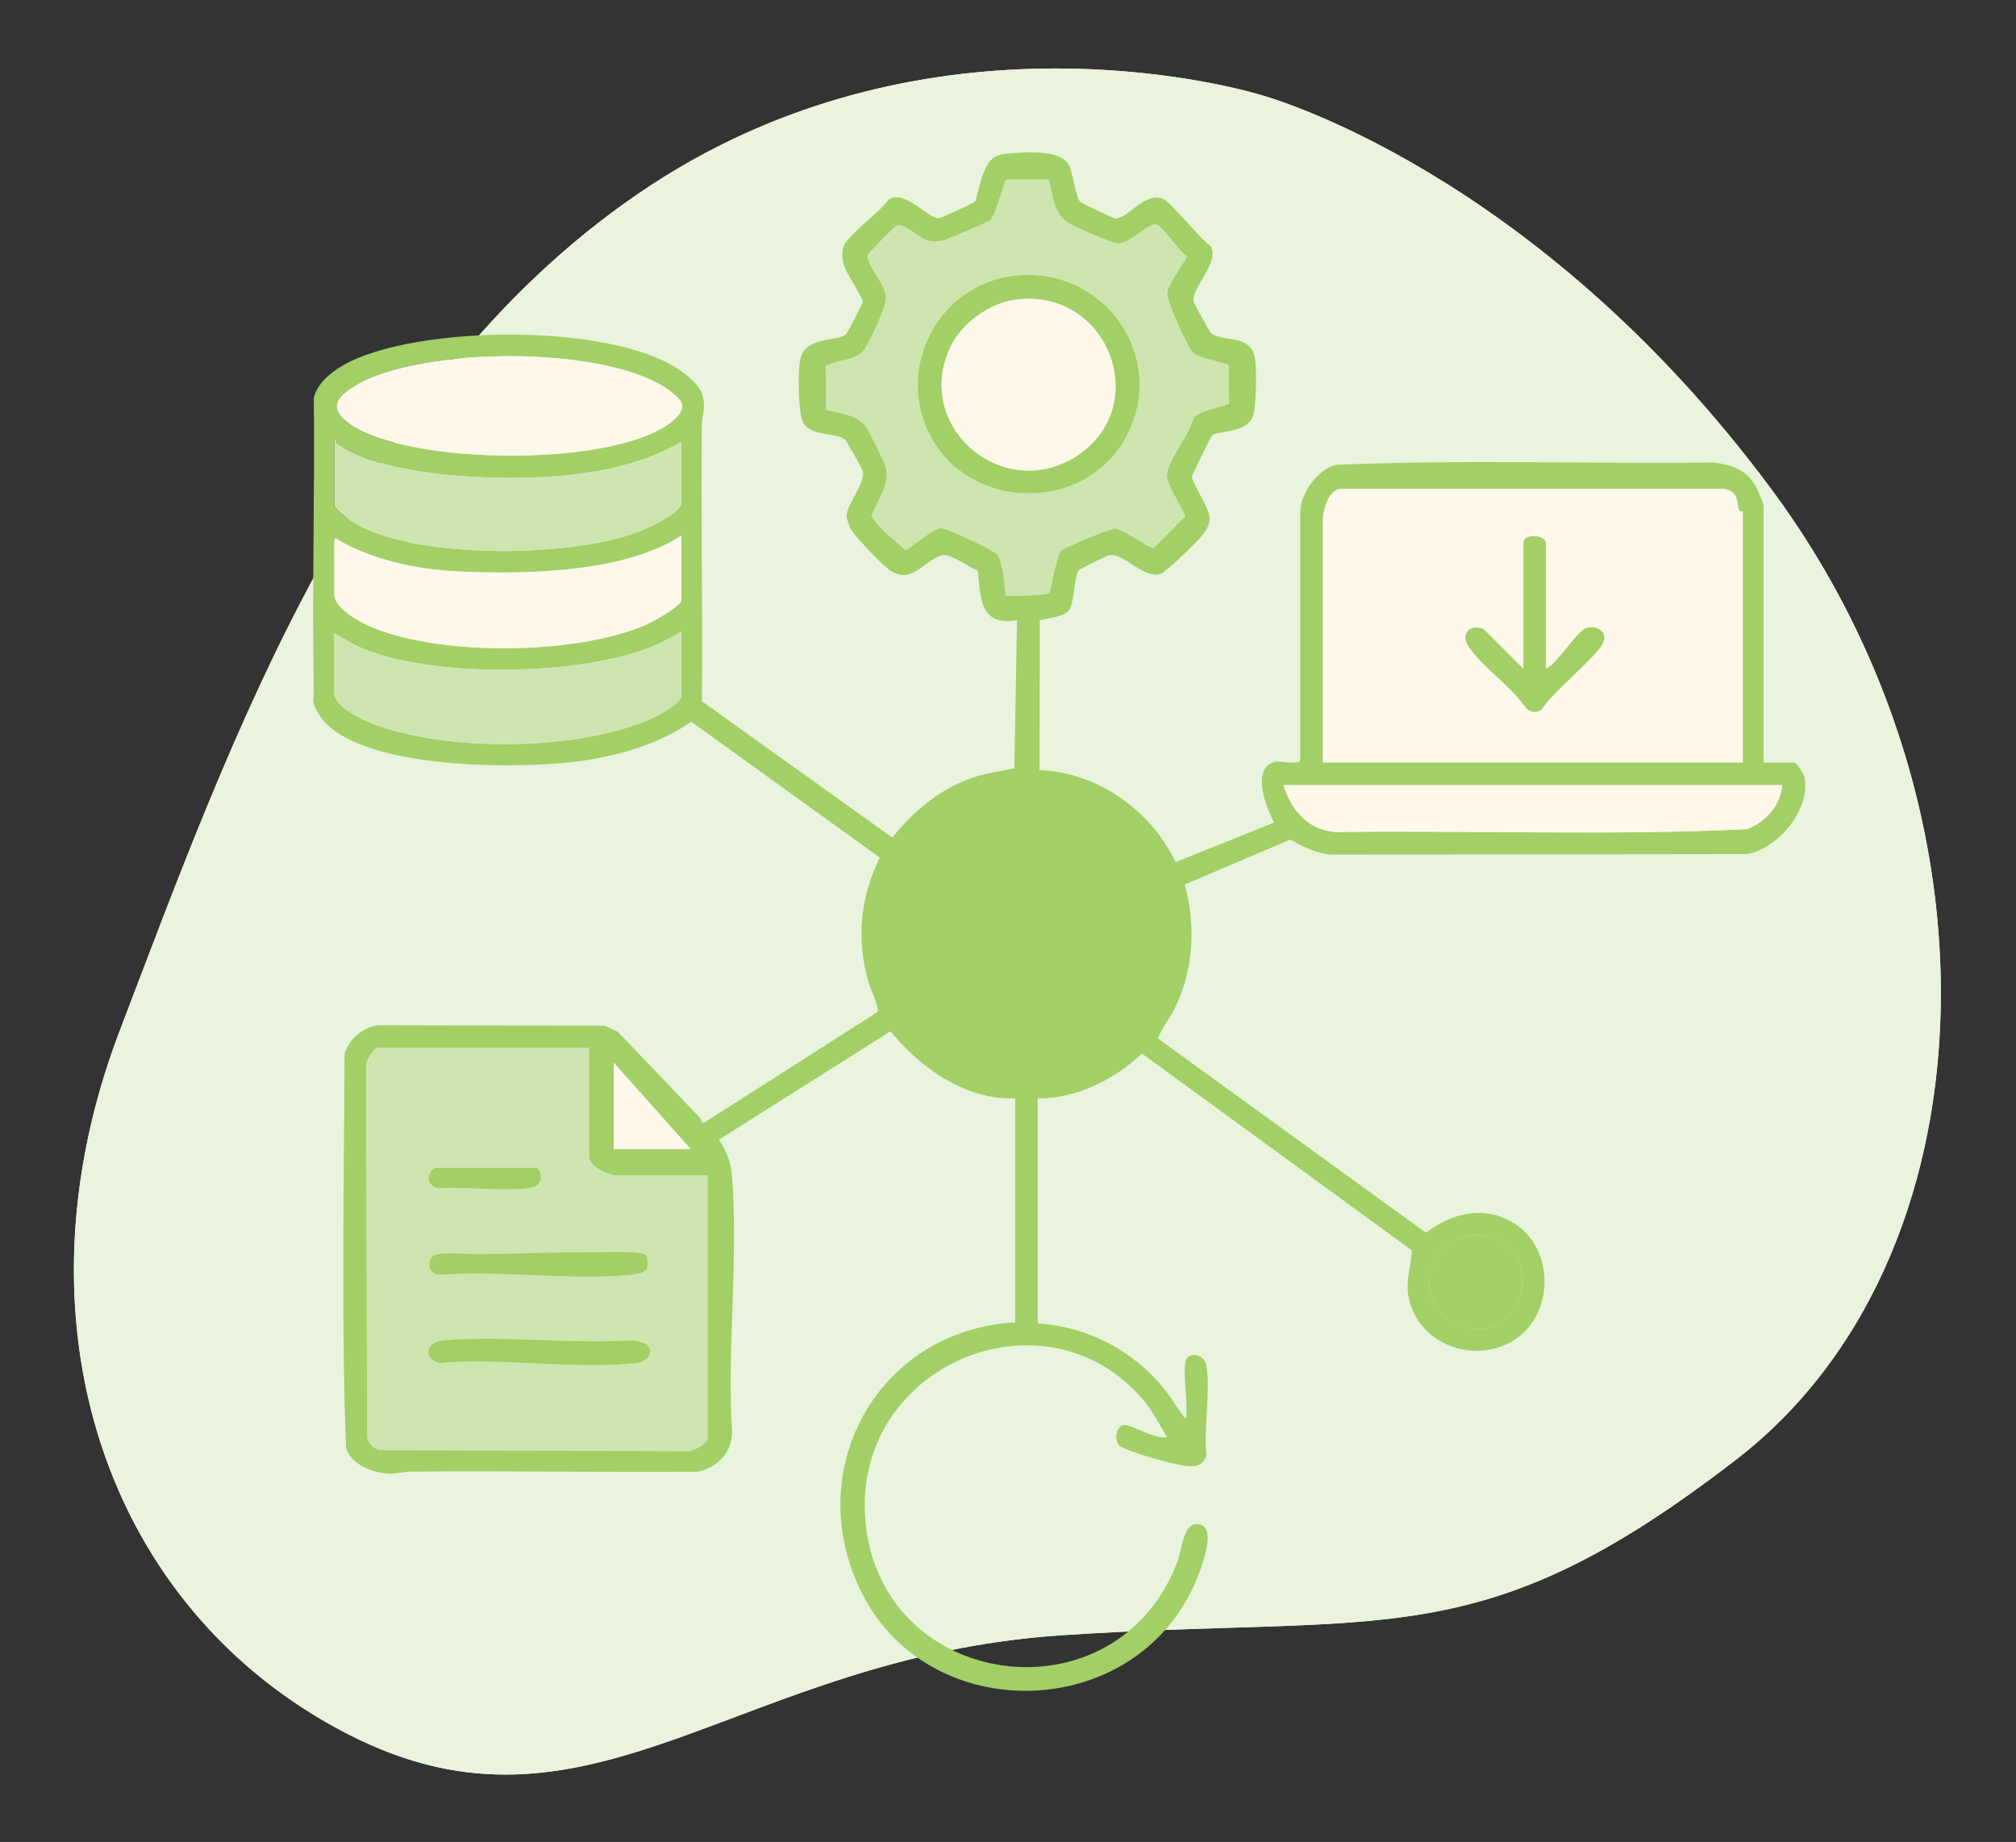 <?xml version="1.0" encoding="UTF-8" standalone="no"?>
<!DOCTYPE svg PUBLIC "-//W3C//DTD SVG 1.1//EN" "http://www.w3.org/Graphics/SVG/1.1/DTD/svg11.dtd">
<svg width="100%" height="100%" viewBox="0 0 4050 3700" version="1.1" xmlns="http://www.w3.org/2000/svg" xmlns:xlink="http://www.w3.org/1999/xlink" xml:space="preserve" xmlns:serif="http://www.serif.com/" style="fill-rule:evenodd;clip-rule:evenodd;stroke-linejoin:round;stroke-miterlimit:2;">
    <rect x="0" y="0" width="4050" height="3700" fill="#333333" stroke="none"/>
    <g transform="matrix(4.167,0,0,4.167,0,0)">
        <path d="M608.491,45.978C608.491,45.978 454.57,-2.944 313.768,89.312C172.966,181.567 111.342,356.592 57.693,496.954C4.046,637.316 51.043,776.306 168.079,836.122C285.113,895.936 354.584,798.749 511.846,788.287C669.108,777.825 713.182,799.282 837.281,703.387C961.381,607.493 969.256,391.639 854.431,236.418C739.605,81.196 608.491,45.978 608.491,45.978Z" style="fill:rgb(233,243,221);fill-rule:nonzero;"/>
        <path d="M243.673,855.445C219.917,855.442 195.273,850.02 168.079,836.122C83.616,792.954 35.632,708.55 35.628,612.155C35.627,574.979 42.762,536.02 57.693,496.954C111.342,356.592 172.966,181.567 313.768,89.312C382.107,44.536 453.52,33.018 508.941,33.018C567.707,33.018 608.491,45.978 608.491,45.978C608.491,45.978 739.605,81.196 854.431,236.418C908.816,309.936 935.676,397.055 935.698,478.588C935.724,569.2 902.603,652.911 837.281,703.387C713.182,799.282 669.108,777.825 511.846,788.287C391.126,796.318 322.156,855.454 243.673,855.445Z" style="fill:rgb(233,243,221);fill-rule:nonzero;"/>
        <path d="M311.969,648.165C310.872,647.063 306.292,646.252 304.537,646.106C275.216,648.005 243.011,643.708 214.039,646.109C203.864,646.952 204.659,656.118 212.251,657.01C242.201,654.405 277.98,660.432 307.233,657.015C312.062,656.452 315.597,651.807 311.969,648.165ZM311.083,604.737C308.67,603.002 291.547,603.625 287.282,603.605C269.137,603.518 250.373,604.375 232.197,604.585C225.865,604.658 217.23,603.738 211.32,604.506C204.956,605.333 205.766,614.777 212.25,614.511C241.802,612.33 275.422,617.38 304.487,614.482C306.475,614.284 310.832,613.601 311.748,611.797C312.517,610.28 312.306,605.616 311.083,604.737ZM209.553,562.952C205.512,565.85 205.647,571.189 210.654,572.701C224.53,572.1 240.246,574.178 253.905,572.942C264.117,572.018 260.54,562.952 258.383,562.952L209.553,562.952ZM284.154,505.079L284.154,557.978C284.154,562.246 293.723,566.569 297.266,566.569L341.122,566.569L341.122,693.617C341.122,695.895 333.406,700.334 330.758,699.529L182.854,699.066C179.773,698.041 177.999,696.262 176.976,693.188L176.502,514.53C175.88,511.803 179.973,505.079 182.425,505.079L284.154,505.079Z" style="fill:rgb(207,229,175);fill-rule:nonzero;"/>
        <path d="M745.325,322.42L745.325,262.287C745.325,257.269 734.474,257.416 734.474,261.382L734.474,322.42L715.254,303.217C708.395,300.634 703.823,305.664 708.251,312.021C715.086,321.835 728.823,331.172 735.813,341.422C738.232,343.515 740.872,343.932 743.467,341.805C747.683,334.047 771.248,315.609 773.192,309.105C774.744,303.913 768.948,301.019 764.328,303C759.711,304.98 751.053,319.674 745.325,322.42ZM637.718,249.627C638.237,244.69 640.548,236.323 646.261,235.564L830.797,235.591C839.324,236.579 836.793,243.766 838.706,246.269C839.039,246.704 840.272,246.383 840.272,246.462L840.272,367.633L637.718,367.633L637.718,249.627Z" style="fill:rgb(253,248,234);fill-rule:nonzero;"/>
        <path d="M490.143,132.797C455.32,136.103 433.248,172.401 446.233,205.102C462.57,246.246 522.511,249.253 543.111,210.179C563.18,172.112 532.477,128.777 490.143,132.797ZM505.61,86.499C507.695,94.066 507.742,102.793 515.018,107.381C518.137,109.348 535.712,117.087 538.719,117.222C545.241,117.515 553.511,107.208 557.503,108.232C560.777,109.071 568.451,121.285 572.22,123.483C572.631,124.407 562.999,136.889 562.7,141.224C562.447,144.902 572.503,167.508 575.303,170.075C578.337,172.856 591.664,174.938 592.378,176.058L592.547,194.325C592.142,196.03 575.946,197.763 575.145,202.426C573.408,209.22 562.863,222.719 562.599,228.848C562.403,233.385 569.533,244.061 571.557,248.73L556.353,264.121C554.665,264.877 541.769,255.189 537.582,254.787C535.595,254.596 512.736,264.165 511.604,265.481C509.049,268.451 506.759,285.381 505.573,286.129C498.712,287.145 491.843,287.359 484.896,287.159C484.246,282.563 483.386,270.641 480.787,267.303C479.347,265.455 456.201,254.473 453.76,254.629C449.595,254.896 440.624,263.16 436.513,265.303C431.003,259.853 424.123,255.522 420.11,248.717C422.885,241.114 429.724,232.796 426.784,224.543C425.661,221.388 419.967,209.899 418.173,206.938C413.752,199.641 405.578,199.64 398.209,197.511L398.033,176.484C403.196,173.399 411.451,173.879 415.725,169.603C418.677,166.649 427.126,148.069 427.108,143.823C427.079,137.117 418.972,129.869 418.103,123.22C418.351,122.257 430.615,109.861 431.962,108.957C435.412,106.639 442.699,114.7 446.889,115.825C449.362,116.488 451.892,116.505 454.397,116.033C456.118,115.708 476.537,106.949 477.42,106.058C480.297,103.158 484.141,87.101 485.025,86.535L505.61,86.499Z" style="fill:rgb(207,229,175);fill-rule:nonzero;"/>
        <path d="M842.056,399.709C776.232,402.904 709.687,400.2 643.605,401.081C630.211,399.751 622.618,390.609 618.729,378.484L859.261,378.484C858.409,388.283 851.122,396.445 842.056,399.709ZM637.718,249.627C638.237,244.69 640.548,236.323 646.261,235.564L830.797,235.591C839.324,236.579 836.793,243.766 838.706,246.269C839.039,246.704 840.272,246.383 840.272,246.462L840.272,367.632L637.718,367.632L637.718,249.627ZM484.896,287.159C484.246,282.563 483.386,270.641 480.787,267.303C479.347,265.455 456.201,254.473 453.76,254.629C449.595,254.896 440.624,263.16 436.513,265.303C431.003,259.853 424.123,255.522 420.11,248.717C422.885,241.114 429.724,232.796 426.784,224.543C425.661,221.388 419.967,209.899 418.173,206.938C413.752,199.641 405.578,199.64 398.209,197.511L398.033,176.484C403.196,173.399 411.451,173.879 415.725,169.603C418.677,166.649 427.126,148.069 427.108,143.823C427.079,137.117 418.972,129.869 418.103,123.22C418.351,122.257 430.615,109.861 431.962,108.957C435.412,106.639 442.699,114.7 446.889,115.825C449.362,116.488 451.892,116.505 454.397,116.033C456.118,115.708 476.537,106.949 477.42,106.058C480.297,103.158 484.141,87.101 485.025,86.535L505.61,86.499C507.695,94.066 507.742,102.793 515.018,107.381C518.137,109.348 535.712,117.087 538.719,117.222C545.241,117.515 553.511,107.208 557.503,108.232C560.777,109.071 568.451,121.285 572.22,123.483C572.631,124.407 562.999,136.889 562.7,141.224C562.447,144.902 572.503,167.508 575.303,170.075C578.337,172.856 591.664,174.938 592.378,176.058L592.547,194.325C592.142,196.03 575.946,197.763 575.145,202.426C573.408,209.22 562.863,222.719 562.599,228.848C562.403,233.385 569.533,244.061 571.557,248.73L556.353,264.121C554.665,264.877 541.769,255.189 537.582,254.787C535.595,254.596 512.736,264.165 511.604,265.481C509.049,268.451 506.759,285.381 505.573,286.129C498.712,287.145 491.843,287.359 484.896,287.159ZM708.033,595.742C745.067,590.361 740.441,648.575 706.047,639.756C681.583,633.483 684.842,599.112 708.033,595.742ZM341.122,693.617C341.122,695.895 333.406,700.334 330.758,699.529L182.854,699.066C179.773,698.041 177.999,696.261 176.976,693.188L176.502,514.53C175.88,511.802 179.973,505.079 182.425,505.079L284.154,505.079L284.154,557.978C284.154,562.245 293.723,566.569 297.266,566.569L341.122,566.569L341.122,693.617ZM295.909,512.313L332.984,553.909L295.909,553.909L295.909,512.313ZM325.44,201.841C300.272,225.805 195.612,224.62 167.959,203.96C158.121,196.61 162.183,191.479 170.849,186.056C201.662,166.776 295.035,166.061 323.862,189.122C329.381,193.537 331.191,196.366 325.44,201.841ZM328.463,242.393C328.463,248.065 308.879,256.149 304.014,257.731C271.446,268.325 205.146,269.359 174.111,253.873C171.347,252.493 161.175,246.251 161.175,243.297L161.175,212.1C162.557,211.792 161.849,213.308 162.717,213.911C184.405,228.986 230.763,231.085 256.635,230.183C280.74,229.342 307.54,225.417 328.463,213.005L328.463,242.393ZM328.463,289.414C328.463,292.233 313.732,300.216 310.701,301.493C277.122,315.64 213.489,316.35 179.692,302.547C174.273,300.334 161.175,293.364 161.175,286.702L161.175,259.122C178.231,269.732 200.382,274.436 220.367,275.436C246.522,276.744 279.178,276.144 304.243,268.812C312.699,266.338 321.073,263.019 328.463,258.218L328.463,289.414ZM328.463,335.532C328.463,339.231 316.073,345.606 312.801,346.998C277.892,361.846 217.017,362.47 181.507,349.562C175.553,347.398 161.175,341.183 161.175,333.723L161.175,305.239C166.079,308.134 170.967,311.069 176.307,313.166C211.334,326.919 281.165,325.849 315.774,311.087C320.259,309.174 324.362,306.926 328.463,304.335L328.463,335.532ZM869.687,373.936C869.344,372.626 866.055,367.632 865.139,367.632L850.219,367.632L850.219,243.297C850.219,242.781 847.358,236.088 846.765,234.996C842.139,226.479 835.481,224.211 826.241,222.966C765.5,223.687 704.368,221.437 643.849,224.108C635.081,226.519 626.867,238.026 626.867,246.914L626.867,366.276C626.867,369.126 616.746,366.529 614.373,367.278C602.866,370.913 610.644,389.364 614.21,396.56L566.772,415.586C554.948,390.684 529.034,372.268 501.171,371.254L501.268,298.999C504.917,298.092 512.693,297.348 515.164,294.361C518.03,290.898 517.692,278.221 520.099,274.881C520.573,274.223 533.316,268.013 534.624,267.653C541.155,265.853 551.833,279.75 559.72,276.522C562.647,275.323 577.599,260.82 579.845,257.764C582.94,253.551 584.03,251.232 582.347,246.215C581.299,243.091 574.475,231.506 574.613,229.887C574.706,228.784 583.551,210.799 584.287,209.971C586.354,207.645 600.195,209.012 603.814,201.254C605.788,197.023 605.762,178.907 605.164,173.671C603.657,160.463 589.777,165.38 583.883,160.59C583.163,160.005 575.694,146.437 575.479,145.429C574.073,138.832 588.438,126.526 583.511,118.46C578.514,115.336 564.196,96.833 560.222,95.641C551.235,92.946 543.828,105.344 537.796,105.329C536.857,105.327 521.602,98.04 520.813,97.313C518.599,95.273 517.286,83.556 515.44,79.831C511.838,72.563 497.749,73.284 490.739,73.712C480.17,74.357 478.083,74.257 473.892,83.992C472.646,86.885 470.624,96.499 470.226,97.052C469.66,97.838 453.77,105.089 452.646,105.187C447.767,105.613 435.553,90.809 428.333,96.308C424.804,101.744 408.201,113.891 406.634,118.911C405.661,122.031 406.123,125.47 407.077,128.512C408.099,131.766 416.107,143.798 416.011,145.48C415.962,146.342 408.791,159.971 408.09,160.826C404.578,165.107 387.729,161.444 385.648,173.886C384.719,179.44 384.764,198.921 387.2,203.549C390.944,210.662 402.464,208.323 407.118,211.663C408.008,212.302 415.787,226.119 416.022,227.231C417.196,232.788 408.234,243.526 408.128,248.706C408.104,249.9 409.485,253.54 410.089,254.81C411.753,258.307 424.483,271.303 427.923,274.05C439.137,283.005 445.148,270.123 454.142,267.649C458.115,266.556 467.152,273.581 471.437,275.116C472.843,288.397 472.404,302.089 490.324,298.918L489.026,370.403C482.585,371.717 475.997,372.566 469.722,374.61C453.929,379.754 440.384,390.902 430.195,403.787L338.393,338.06C338.896,293.516 337.794,248.921 338.372,204.377C338.415,201.117 339.597,198.234 339.35,194.431C338.942,188.134 336.053,185.272 331.601,181.382C301.164,154.792 199.438,156.251 165.423,176.109C159.308,179.678 153.103,184.666 151.284,191.81C151.806,238.501 150.373,285.273 151.275,331.958C151.385,337.667 149.832,337.512 153.211,343.495C169.397,372.151 254.223,370.977 282.534,366.464C300.484,363.604 318.269,358.285 333.275,347.88L424.193,413.415C414.69,432.563 412.783,452.572 418.651,473.215C419.541,476.346 424.236,485.873 422.978,487.894L339.586,541.136L338.504,541.183C338.218,540.204 337.828,539.274 337.106,538.519C323.972,524.798 310.987,510.965 297.758,497.353L291.624,494.444L182.422,494.225C175.042,495.056 168.423,500.886 166.141,507.784C165.838,571.017 164.519,634.861 166.809,697.93C169.261,706.118 179.939,710.182 187.823,710.395C191.452,710.494 194.384,709.434 197.755,709.398C243.882,708.911 290.042,709.833 336.172,709.465C345.802,707.526 353.044,700.269 352.917,690.039C350.483,650.07 356.022,606.533 352.91,566.989C352.385,560.317 350.267,554.864 346.546,549.403L429.296,497.157C444.085,515.022 465.209,530.194 489.425,529.49L489.436,637.485C424.304,640.999 386.576,706.814 414.477,765.847C446.396,833.381 547.775,830.839 576.668,761.875C578.847,756.674 586.021,738.431 579.632,735.433C570.705,731.243 569.951,746.563 567.876,752.18C538.751,831.015 423.058,815.467 417.091,731.584C411.84,657.76 504.188,619.265 551.387,675.056C555.836,680.315 559.014,686.906 562.659,692.719C557.866,694.581 544.949,686.208 541.603,686.977C537.952,687.816 537.114,694.208 539.619,696.77C542.348,699.56 566.614,706.198 571.362,706.614C576.393,707.054 579.613,706.898 581.635,701.735C580.192,688.601 583.667,670.967 581.602,658.404C580.542,651.953 572.701,652.091 571.708,655.638C569.918,662.03 573.041,676.757 571.708,684.122C567.991,679.763 565.319,674.634 561.736,670.13C546.71,651.245 524.549,639.477 500.28,637.996L500.267,529.49C519.214,529.578 536.948,520.476 550.586,507.886L680.695,602.752C680.208,612.236 676.764,618.885 679.967,628.762C686.441,648.72 710.555,656.887 728.436,646.887C749.625,635.037 750.109,601.697 729.319,589.356C715.016,580.866 700.007,584.878 687.399,594.216L558.148,500.541C560.559,494.92 564.466,490.173 567.058,484.605C575.501,466.465 576.385,445.606 571.191,426.376L621.899,404.766C628.252,408.098 634.386,411.335 641.755,411.973L842.315,411.724C857.383,408.974 873.751,389.433 869.687,373.936Z" style="fill:rgb(162,207,102);fill-rule:nonzero;"/>
        <path d="M325.44,201.841C300.272,225.805 195.612,224.62 167.959,203.96C158.121,196.61 162.183,191.479 170.849,186.056C201.662,166.776 295.035,166.061 323.862,189.122C329.381,193.537 331.191,196.366 325.44,201.841Z" style="fill:rgb(253,248,234);fill-rule:nonzero;"/>
        <path d="M161.175,259.122C178.231,269.732 200.382,274.436 220.367,275.436C246.522,276.744 279.178,276.144 304.243,268.812C312.699,266.338 321.073,263.019 328.463,258.218L328.463,289.414C328.463,292.233 313.732,300.216 310.701,301.493C277.122,315.64 213.489,316.35 179.692,302.547C174.273,300.334 161.175,293.364 161.175,286.702L161.175,259.122Z" style="fill:rgb(253,248,234);fill-rule:nonzero;"/>
        <path d="M161.175,305.239C166.079,308.134 170.967,311.069 176.307,313.166C211.334,326.919 281.165,325.849 315.774,311.087C320.259,309.174 324.362,306.926 328.463,304.335L328.463,335.532C328.463,339.231 316.073,345.606 312.801,346.998C277.892,361.846 217.017,362.47 181.507,349.562C175.553,347.398 161.175,341.183 161.175,333.723L161.175,305.239Z" style="fill:rgb(207,229,175);fill-rule:nonzero;"/>
        <path d="M161.175,212.1C162.557,211.792 161.849,213.308 162.717,213.911C184.405,228.986 230.763,231.085 256.635,230.182C280.74,229.342 307.54,225.417 328.463,213.005L328.463,242.393C328.463,248.065 308.879,256.149 304.014,257.731C271.446,268.325 205.146,269.359 174.111,253.873C171.347,252.493 161.175,246.251 161.175,243.297L161.175,212.1Z" style="fill:rgb(207,229,175);fill-rule:nonzero;"/>
        <path d="M859.261,378.484C858.409,388.283 851.122,396.446 842.056,399.709C776.232,402.904 709.687,400.2 643.605,401.081C630.211,399.752 622.618,390.609 618.729,378.484L859.261,378.484Z" style="fill:rgb(253,248,234);fill-rule:nonzero;"/>
        <path d="M708.033,595.743C745.067,590.361 740.441,648.575 706.047,639.756C681.583,633.484 684.842,599.112 708.033,595.743Z" style="fill:rgb(162,207,102);fill-rule:nonzero;"/>
        <path d="M332.984,553.91L295.909,553.91L295.909,512.314L332.984,553.91Z" style="fill:rgb(253,248,234);fill-rule:nonzero;"/>
        <path d="M311.969,648.165C315.597,651.807 312.062,656.452 307.233,657.015C277.98,660.432 242.201,654.405 212.251,657.01C204.659,656.118 203.864,646.952 214.039,646.109C243.011,643.708 275.216,648.005 304.537,646.106C306.292,646.252 310.872,647.063 311.969,648.165Z" style="fill:rgb(162,207,102);fill-rule:nonzero;"/>
        <path d="M311.083,604.737C312.306,605.616 312.517,610.28 311.748,611.797C310.832,613.601 306.475,614.284 304.487,614.482C275.422,617.38 241.802,612.33 212.25,614.511C205.766,614.777 204.956,605.333 211.32,604.506C217.23,603.738 225.865,604.658 232.197,604.585C250.373,604.375 269.137,603.518 287.282,603.605C291.547,603.625 308.67,603.002 311.083,604.737Z" style="fill:rgb(162,207,102);fill-rule:nonzero;"/>
        <path d="M209.553,562.952L258.383,562.952C260.54,562.952 264.117,572.018 253.905,572.942C240.246,574.178 224.53,572.1 210.654,572.701C205.647,571.189 205.512,565.85 209.553,562.952Z" style="fill:rgb(162,207,102);fill-rule:nonzero;"/>
        <path d="M745.325,322.42C751.053,319.674 759.711,304.98 764.328,303C768.948,301.019 774.744,303.913 773.192,309.105C771.248,315.609 747.683,334.047 743.467,341.805C740.872,343.932 738.232,343.515 735.813,341.422C728.823,331.172 715.086,321.835 708.251,312.021C703.823,305.664 708.395,300.634 715.254,303.217L734.474,322.42L734.474,261.382C734.474,257.416 745.325,257.269 745.325,262.287L745.325,322.42Z" style="fill:rgb(162,207,102);fill-rule:nonzero;"/>
        <path d="M489.202,144.515C476.951,146.186 463.668,155.952 458.338,167.002C439.995,205.029 482.687,242.149 518.08,220.414C556.297,196.945 534.871,138.288 489.202,144.515ZM490.143,132.797C532.477,128.777 563.18,172.112 543.111,210.179C522.511,249.253 462.57,246.246 446.233,205.102C433.248,172.401 455.32,136.103 490.143,132.797Z" style="fill:rgb(162,207,102);fill-rule:nonzero;"/>
        <path d="M489.202,144.515C534.871,138.288 556.297,196.945 518.08,220.414C482.687,242.149 439.995,205.029 458.338,167.002C463.668,155.952 476.951,146.186 489.202,144.515Z" style="fill:rgb(253,248,234);fill-rule:nonzero;"/>
    </g>
</svg>
